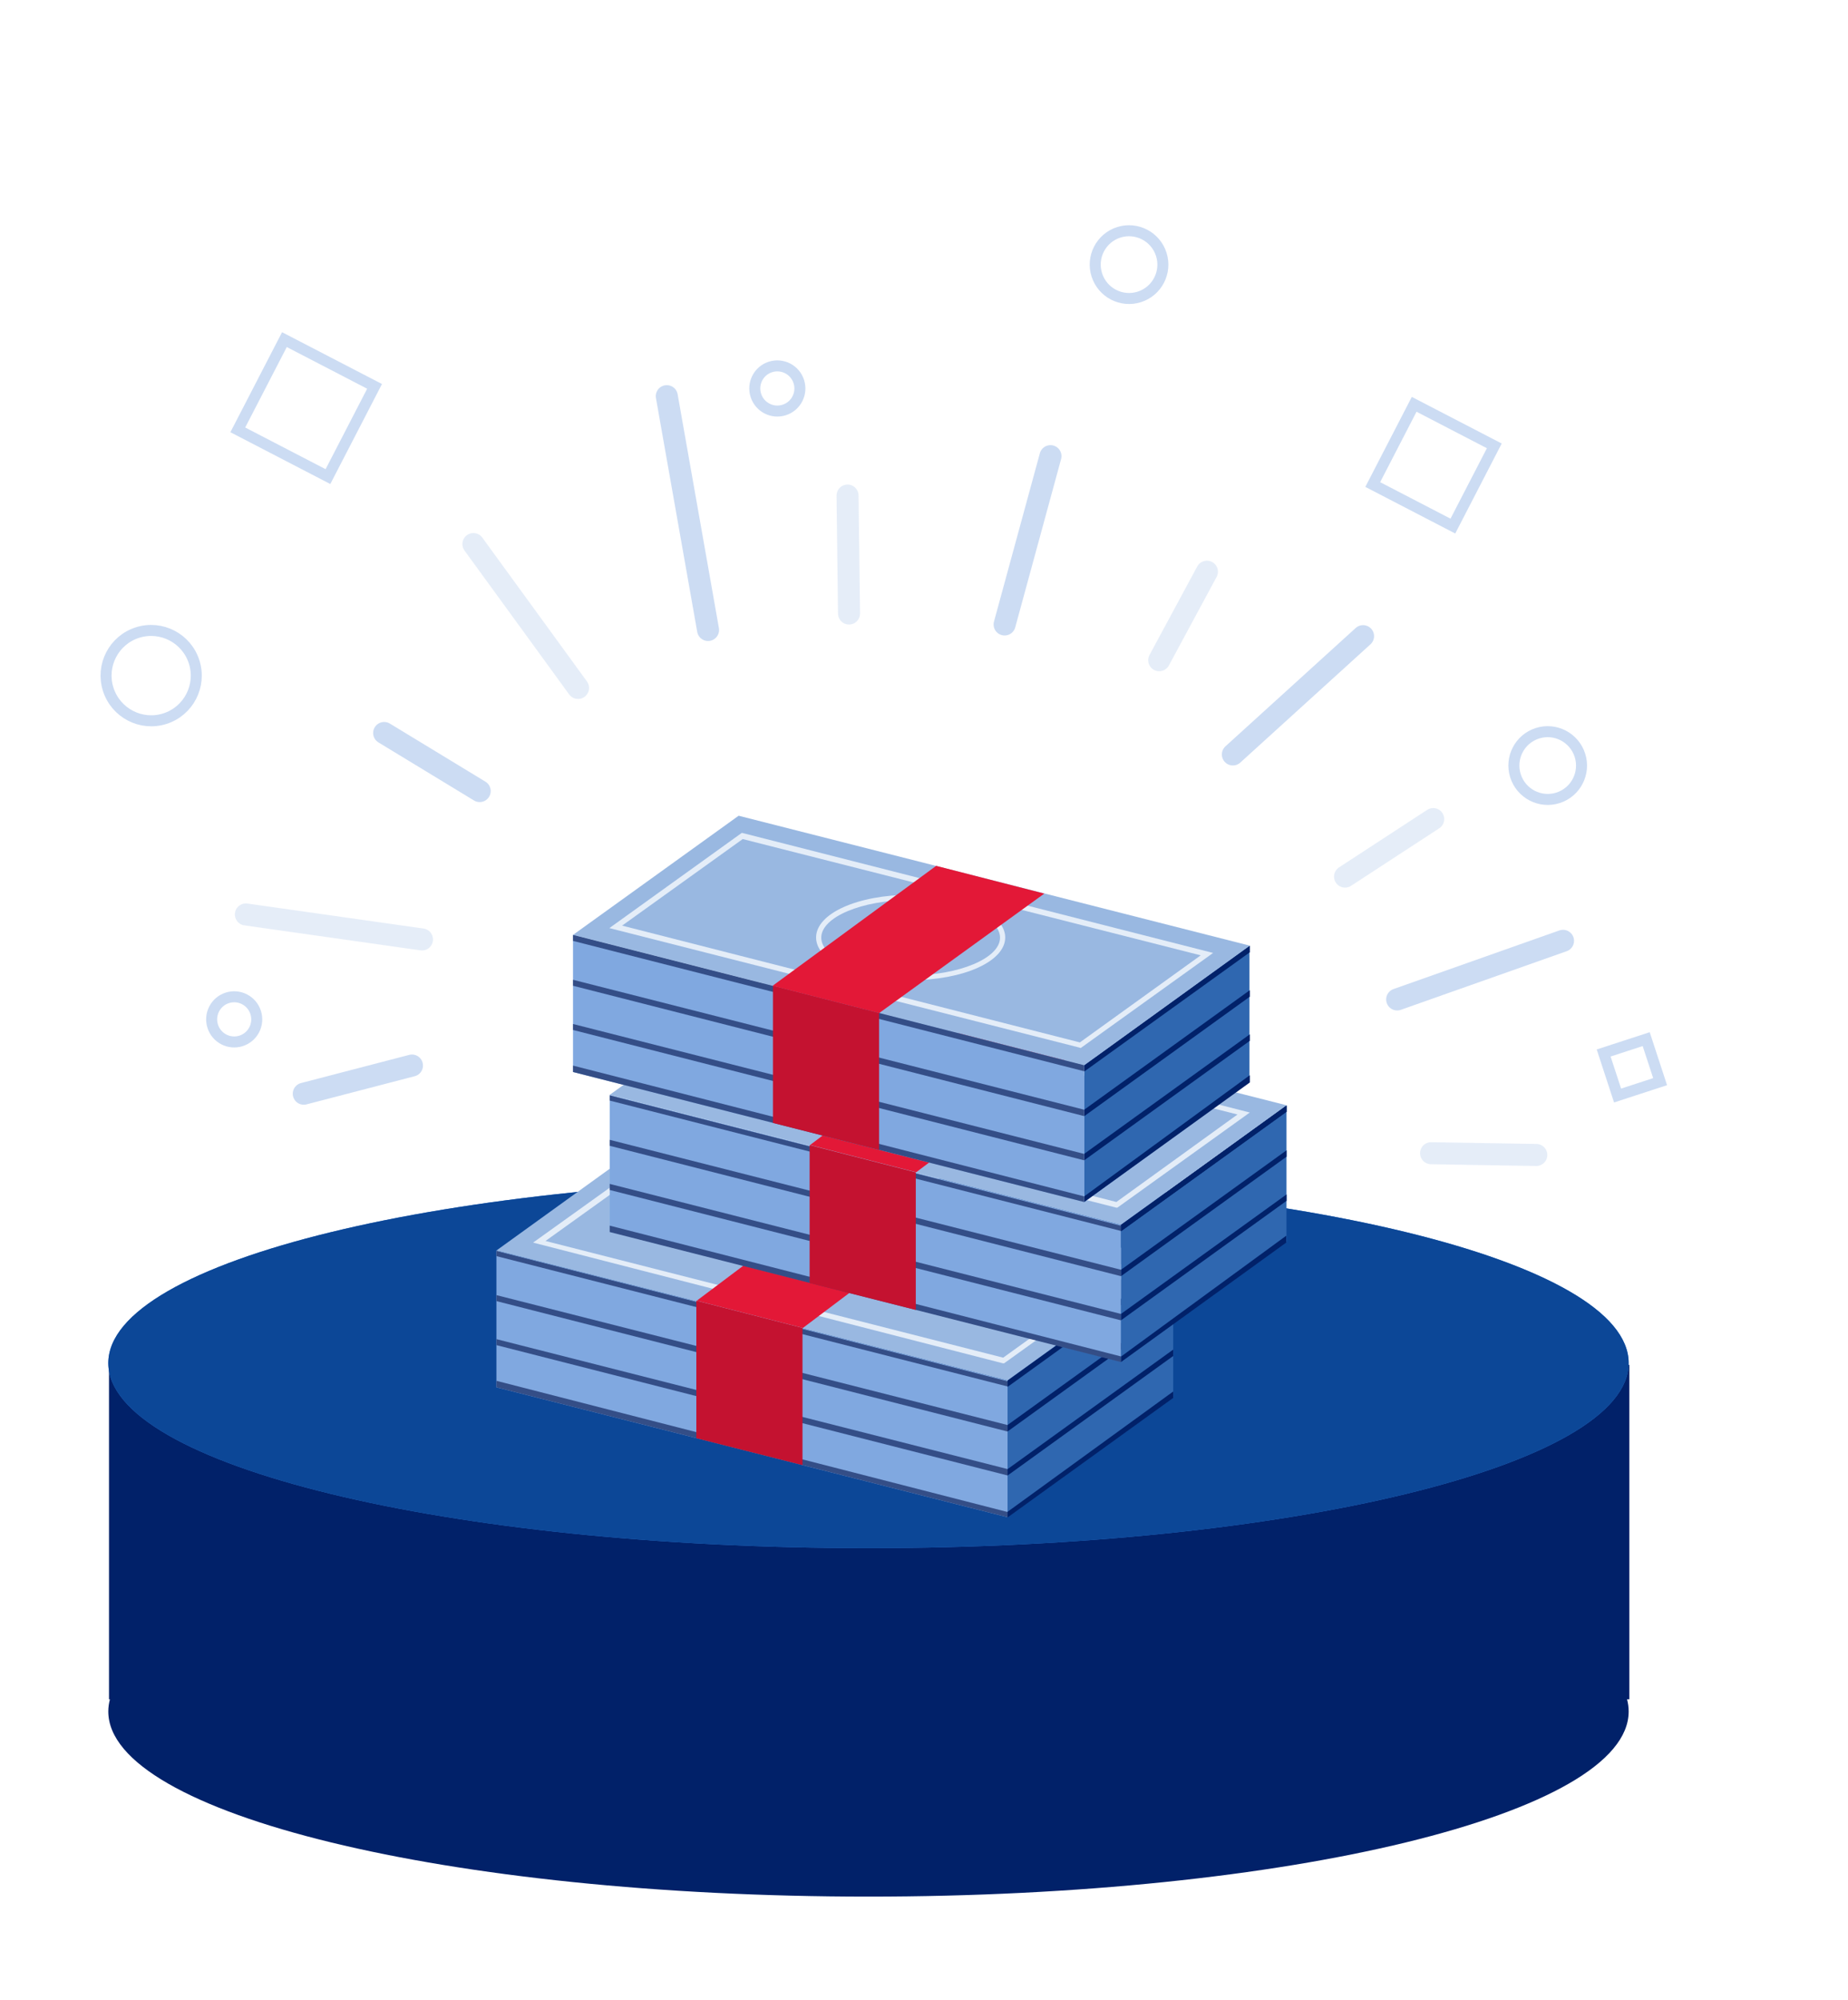 <svg width="244" height="264" viewBox="0 0 244 264" fill="none" xmlns="http://www.w3.org/2000/svg">
<path opacity="0.5" d="M62.505 71.82L76.323 90.809" stroke="#CCDCF3" stroke-width="2.907" stroke-linecap="round" stroke-linejoin="round"/>
<path opacity="0.5" d="M32.465 120.711L55.716 124.011" stroke="#CCDCF3" stroke-width="2.907" stroke-linecap="round" stroke-linejoin="round"/>
<path d="M179.972 83.976L162.781 99.592" stroke="#CCDCF3" stroke-width="2.907" stroke-linecap="round" stroke-linejoin="round"/>
<path d="M138.7 60.214L132.643 82.434" stroke="#CCDCF3" stroke-width="2.907" stroke-linecap="round" stroke-linejoin="round"/>
<path d="M206.372 124.192L184.474 131.931" stroke="#CCDCF3" stroke-width="2.907" stroke-linecap="round" stroke-linejoin="round"/>
<path d="M88.039 52.295L93.489 83.16" stroke="#CCDCF3" stroke-width="2.907" stroke-linecap="round" stroke-linejoin="round"/>
<path d="M63.336 104.424L50.721 96.758" stroke="#CCDCF3" stroke-width="2.907" stroke-linecap="round" stroke-linejoin="round"/>
<path d="M54.394 140.656L40.108 144.375" stroke="#CCDCF3" stroke-width="2.907" stroke-linecap="round" stroke-linejoin="round"/>
<path opacity="0.5" d="M189.234 108.122L177.593 115.715" stroke="#CCDCF3" stroke-width="2.907" stroke-linecap="round" stroke-linejoin="round"/>
<path opacity="0.5" d="M159.356 75.466L153.056 87.15" stroke="#CCDCF3" stroke-width="2.907" stroke-linecap="round" stroke-linejoin="round"/>
<path opacity="0.5" d="M202.846 152.461L188.95 152.23" stroke="#CCDCF3" stroke-width="2.907" stroke-linecap="round" stroke-linejoin="round"/>
<path opacity="0.5" d="M111.905 65.417L112.1 80.987" stroke="#CCDCF3" stroke-width="2.907" stroke-linecap="round" stroke-linejoin="round"/>
<path d="M208.607 99.703C207.858 97.349 205.346 96.046 202.996 96.793C200.645 97.541 199.347 100.055 200.095 102.409C200.843 104.763 203.355 106.066 205.706 105.319C208.056 104.572 209.355 102.057 208.607 99.703Z" stroke="#CCDCF3" stroke-width="1.453"/>
<path d="M153.329 33.578C152.581 31.224 150.068 29.921 147.718 30.668C145.368 31.416 144.069 33.93 144.817 36.284C145.566 38.638 148.078 39.941 150.428 39.194C152.779 38.447 154.077 35.932 153.329 33.578Z" stroke="#CCDCF3" stroke-width="1.453"/>
<path d="M25.634 87.38C24.636 84.242 21.287 82.505 18.153 83.501C15.019 84.497 13.287 87.85 14.285 90.988C15.283 94.127 18.632 95.864 21.766 94.868C24.9 93.872 26.632 90.519 25.634 87.38Z" stroke="#CCDCF3" stroke-width="1.453"/>
<path d="M105.472 50.377C104.973 48.808 103.298 47.939 101.731 48.437C100.164 48.935 99.299 50.612 99.798 52.181C100.297 53.751 101.971 54.62 103.538 54.121C105.105 53.623 105.971 51.947 105.472 50.377Z" stroke="#CCDCF3" stroke-width="1.453"/>
<path d="M33.76 133.659C33.261 132.089 31.586 131.22 30.019 131.719C28.452 132.217 27.587 133.893 28.085 135.463C28.584 137.032 30.259 137.901 31.826 137.403C33.393 136.905 34.259 135.228 33.76 133.659Z" stroke="#CCDCF3" stroke-width="1.453"/>
<path fill-rule="evenodd" clip-rule="evenodd" d="M191.829 69.445L181.249 63.96L186.719 53.371L197.3 58.857L191.829 69.445Z" stroke="#CCDCF3" stroke-width="1.453"/>
<path fill-rule="evenodd" clip-rule="evenodd" d="M211.738 139L217.355 137.17L219.193 142.784L213.576 144.614L211.738 139Z" stroke="#CCDCF3" stroke-width="1.453"/>
<path fill-rule="evenodd" clip-rule="evenodd" d="M43.301 62.914L31.398 56.743L37.553 44.831L49.456 51.002L43.301 62.914Z" stroke="#CCDCF3" stroke-width="1.453"/>
<path fill-rule="evenodd" clip-rule="evenodd" d="M215.131 180.164V224.32L214.827 224.32C214.968 224.85 215.04 225.385 215.04 225.924C215.04 239.42 170.103 250.36 114.67 250.36C59.238 250.36 14.3 239.42 14.3 225.924C14.3 225.385 14.372 224.85 14.513 224.32L14.392 224.32V180.164H215.131Z" fill="url(#paint0_linear_8618_94210)"/>
<path d="M114.67 204.363C170.103 204.363 215.04 193.423 215.04 179.928C215.04 166.432 170.103 155.492 114.67 155.492C59.237 155.492 14.3 166.432 14.3 179.928C14.3 193.423 59.237 204.363 114.67 204.363Z" fill="#3375CE"/>
<path d="M114.67 204.363C170.103 204.363 215.04 193.423 215.04 179.928C215.04 166.432 170.103 155.492 114.67 155.492C59.237 155.492 14.3 166.432 14.3 179.928C14.3 193.423 59.237 204.363 114.67 204.363Z" fill="url(#paint1_linear_8618_94210)"/>
<g clip-path="url(#clip0_8618_94210)">
<path fill-rule="evenodd" clip-rule="evenodd" d="M133.037 182.181V200.233L154.903 184.457V166.461L133.037 182.181Z" fill="#2F67B0"/>
<path fill-rule="evenodd" clip-rule="evenodd" d="M65.544 183.134L133.037 200.284V182.232L65.544 165.07V183.134Z" fill="#80A8E0"/>
<path fill-rule="evenodd" clip-rule="evenodd" d="M133.037 182.332L65.544 165.125V165.812L133.037 183.019V182.332Z" fill="#344E87"/>
<path fill-rule="evenodd" clip-rule="evenodd" d="M65.544 165.073L133.037 182.235L154.903 166.459L87.41 149.297L65.544 165.073Z" fill="#99B8E1"/>
<path fill-rule="evenodd" clip-rule="evenodd" d="M72.025 163.814L132.454 179.218L148.422 167.724L87.971 152.376L72.025 163.814ZM132.577 179.962H132.42L70.388 164.028L87.836 151.531L150.059 167.409L132.577 179.962Z" fill="#E4EDF8"/>
<path fill-rule="evenodd" clip-rule="evenodd" d="M133.037 188.968V188.112L65.544 170.961V171.75" fill="#344E87"/>
<path fill-rule="evenodd" clip-rule="evenodd" d="M133.037 194.769V193.924L65.544 176.773V177.562" fill="#344E87"/>
<path fill-rule="evenodd" clip-rule="evenodd" d="M133.037 200.281V199.593L65.544 182.273V183.13" fill="#344E87"/>
<path fill-rule="evenodd" clip-rule="evenodd" d="M91.94 189.849L105.957 193.398V175.29L91.94 171.695V189.849Z" fill="#C41230"/>
<path fill-rule="evenodd" clip-rule="evenodd" d="M113.066 155.867L91.996 171.699L106.013 175.294L127.083 159.417L113.066 155.867Z" fill="#E31837"/>
<path fill-rule="evenodd" clip-rule="evenodd" d="M133.037 182.231V183.076L154.903 167.3V166.5L133.037 182.231ZM133.037 188.102V188.958L154.903 173.182V172.337L133.037 188.102ZM133.037 193.928V194.773L154.903 178.997V178.152L133.037 193.928ZM133.037 199.562V200.306L154.903 184.53V183.685L133.037 199.562Z" fill="#012169"/>
<path fill-rule="evenodd" clip-rule="evenodd" d="M169.862 163.906L147.996 179.738V161.686L169.862 145.898V163.906Z" fill="#2F67B0"/>
<path fill-rule="evenodd" clip-rule="evenodd" d="M147.996 161.686V162.531L169.862 146.755V145.898L147.996 161.686Z" fill="#012169"/>
<path fill-rule="evenodd" clip-rule="evenodd" d="M80.503 162.587L147.996 179.738V161.685L80.503 144.523V162.587Z" fill="#80A8E0"/>
<path fill-rule="evenodd" clip-rule="evenodd" d="M147.996 161.801L80.503 144.594V145.281L147.996 162.488V161.801Z" fill="#344E87"/>
<path fill-rule="evenodd" clip-rule="evenodd" d="M80.503 144.526L147.996 161.688L169.862 145.901L102.369 128.75L80.503 144.526Z" fill="#99B8E1"/>
<path fill-rule="evenodd" clip-rule="evenodd" d="M86.984 143.263L147.402 158.667L163.392 147.117L102.952 131.825L86.984 143.263ZM147.536 159.411H147.379L85.314 143.635L102.795 130.969L165.018 146.857L147.536 159.411Z" fill="#E4EDF8"/>
<path fill-rule="evenodd" clip-rule="evenodd" d="M147.996 168.457V167.612L80.503 150.461V151.25" fill="#344E87"/>
<path fill-rule="evenodd" clip-rule="evenodd" d="M147.996 174.288V173.443L80.503 156.281V157.081" fill="#344E87"/>
<path fill-rule="evenodd" clip-rule="evenodd" d="M147.996 179.796V179.052L80.503 161.789V162.634" fill="#344E87"/>
<path fill-rule="evenodd" clip-rule="evenodd" d="M106.899 169.366L120.916 172.916V154.751L106.899 151.156V169.366Z" fill="#C41230"/>
<path fill-rule="evenodd" clip-rule="evenodd" d="M106.955 151.145L120.972 154.739L142.097 138.862L128.036 135.312L106.955 151.145Z" fill="#E31837"/>
<path fill-rule="evenodd" clip-rule="evenodd" d="M143.152 140.615V158.668L164.973 142.835V124.828L143.152 140.615Z" fill="#2F67B0"/>
<path fill-rule="evenodd" clip-rule="evenodd" d="M165.018 124.828L143.152 140.604V141.449L165.018 125.707V124.828ZM165.018 130.71L143.152 146.486V147.343L165.018 131.567V130.71ZM165.018 136.536L143.152 152.312V153.168L165.018 137.393V136.536ZM165.018 141.934L143.152 157.924V158.668L165.018 142.892V141.934Z" fill="#012169"/>
<path fill-rule="evenodd" clip-rule="evenodd" d="M148.007 161.689V162.534L169.873 146.758V145.992L148.007 161.689ZM148.007 167.616V168.462L169.873 152.686V151.841L148.007 167.616ZM148.007 173.442V174.287L169.873 158.512V157.666L148.007 173.442ZM148.007 179.077V179.798L169.828 164.022V163.12L148.007 179.077Z" fill="#012169"/>
<path fill-rule="evenodd" clip-rule="evenodd" d="M75.658 141.511L143.152 158.673V140.621L75.658 123.414V141.511Z" fill="#80A8E0"/>
<path fill-rule="evenodd" clip-rule="evenodd" d="M75.658 123.411L143.152 140.618L165.018 124.83L97.525 107.68L75.658 123.411Z" fill="#99B8E1"/>
<path fill-rule="evenodd" clip-rule="evenodd" d="M143.152 147.332V146.487L75.658 129.336V130.125" fill="#344E87"/>
<path fill-rule="evenodd" clip-rule="evenodd" d="M143.152 153.168V152.323L75.658 135.172V135.961" fill="#344E87"/>
<path fill-rule="evenodd" clip-rule="evenodd" d="M143.152 158.671V157.927L75.658 140.664V141.509" fill="#344E87"/>
<path fill-rule="evenodd" clip-rule="evenodd" d="M75.658 124.203L143.152 141.41V140.621L75.658 123.414V124.203Z" fill="#344E87"/>
<path fill-rule="evenodd" clip-rule="evenodd" d="M82.14 122.186L142.58 137.602L158.536 126.108L98.063 110.76L82.14 122.186ZM142.692 138.345L142.535 138.289L80.458 122.513L97.951 109.938L160.173 125.792L142.692 138.345Z" fill="#E4EDF8"/>
<path fill-rule="evenodd" clip-rule="evenodd" d="M102.055 148.234L116.071 151.783V133.731L102.055 130.125V148.234Z" fill="#C41230"/>
<path fill-rule="evenodd" clip-rule="evenodd" d="M120.231 118.805C113.806 118.805 108.435 121.058 108.435 123.774C108.435 126.49 113.862 128.755 120.231 128.755C126.601 128.755 132.039 126.501 132.039 123.774C132.039 121.047 126.612 118.805 120.231 118.805ZM120.231 129.386C113.223 129.386 107.751 126.907 107.751 123.751C107.751 120.596 113.223 118.117 120.231 118.117C127.24 118.117 132.723 120.608 132.723 123.751C132.723 126.895 127.24 129.386 120.231 129.386Z" fill="#E4EDF8"/>
<path fill-rule="evenodd" clip-rule="evenodd" d="M123.607 114.297L102.01 130.129L116.072 133.735L137.882 117.959L123.607 114.297Z" fill="#E31837"/>
</g>
<defs>
<linearGradient id="paint0_linear_8618_94210" x1="34067.6" y1="4255.04" x2="11123.8" y2="15993.2" gradientUnits="userSpaceOnUse">
<stop stop-color="#0245A2"/>
<stop offset="1" stop-color="#012169"/>
</linearGradient>
<linearGradient id="paint1_linear_8618_94210" x1="11479" y1="2353.39" x2="9967.7" y2="4843.8" gradientUnits="userSpaceOnUse">
<stop stop-color="#3375CE"/>
<stop offset="1" stop-color="#0C4797"/>
</linearGradient>
<clipPath id="clip0_8618_94210">
<rect width="105.405" height="93.529" fill="white" transform="translate(65.309 107.68)"/>
</clipPath>
</defs>
</svg>
